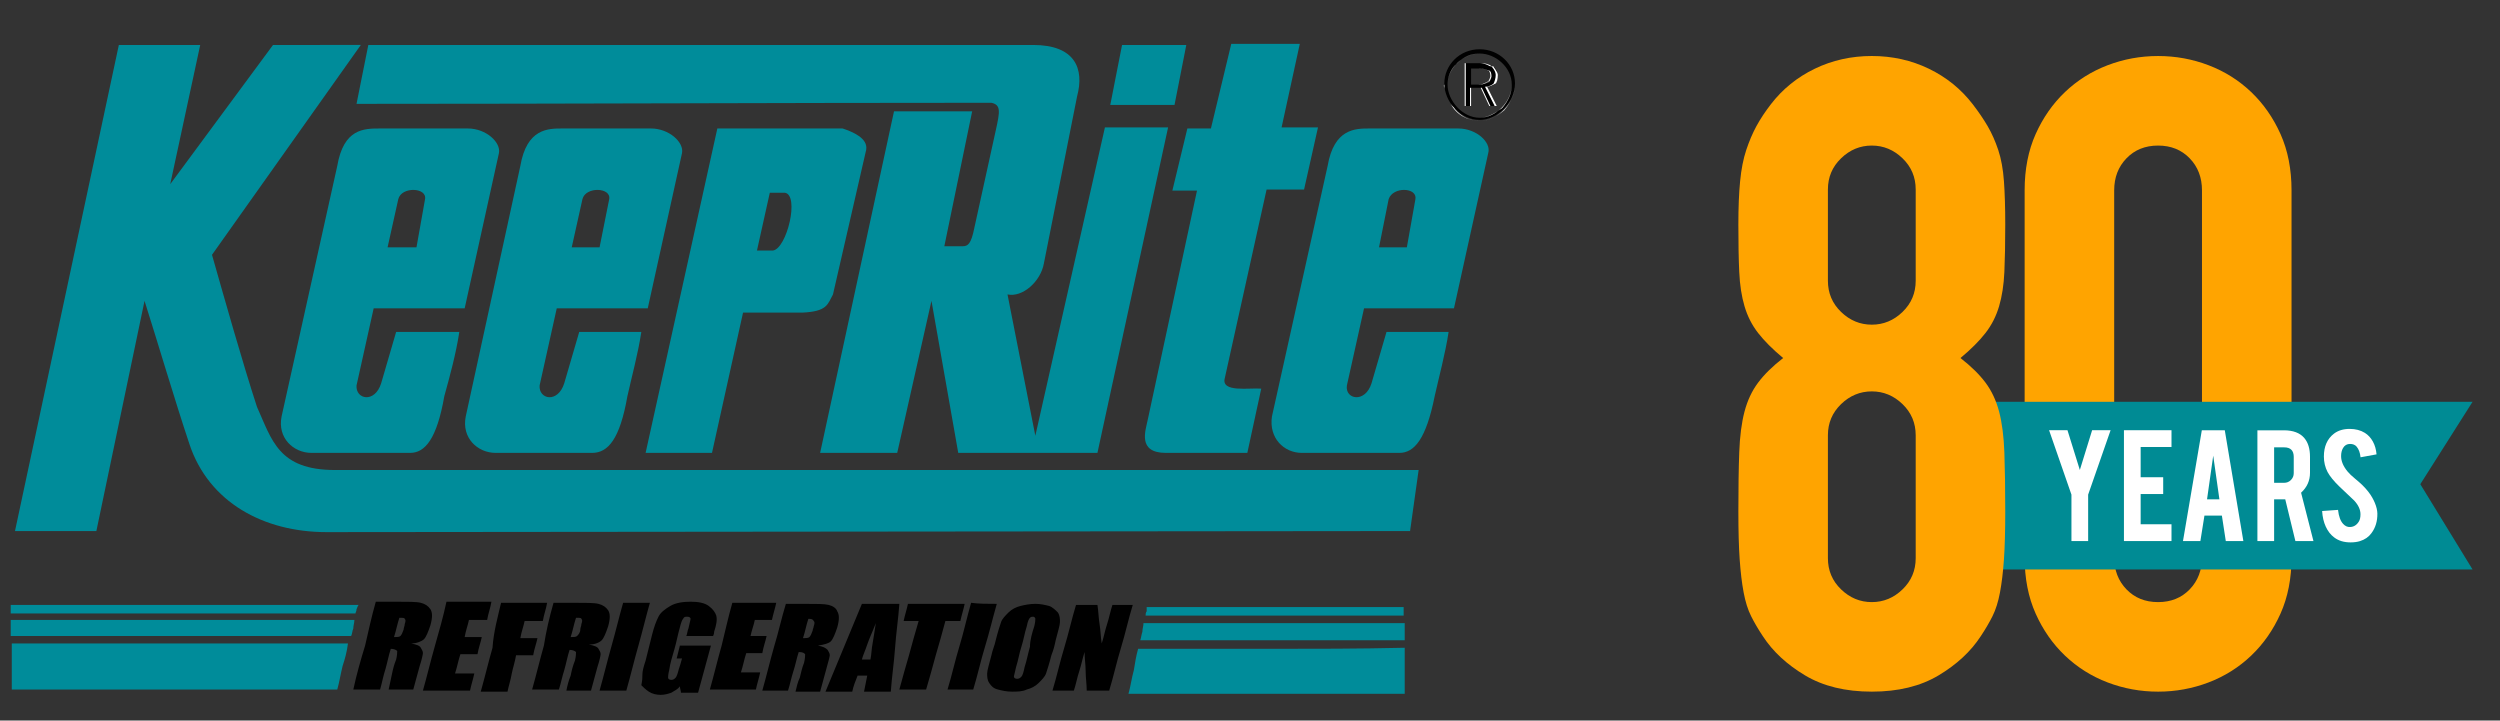 <?xml version="1.0" encoding="utf-8"?>
<!-- Generator: Adobe Illustrator 19.0.0, SVG Export Plug-In . SVG Version: 6.00 Build 0)  -->
<svg version="1.1" xmlns="http://www.w3.org/2000/svg" xmlns:xlink="http://www.w3.org/1999/xlink" x="0px" y="0px"
	 viewBox="-234 363.7 233.5 67.3" style="enable-background:new -234 363.7 233.5 67.3;"
	 xml:space="preserve">
<rect x="-234" y="363.7" width="233.5" height="67.3" fill="#333333" stroke="none"/>
<g>
	<path style="fill:#008C9A;" d="M-173.5,392.5l3.2-14.5c0.2-1-1.2-2.3-2.9-2.3H-181.5
		c-1.3,0-3.3,0-3.9,3.5L-190.5,402.6c-0.4,2,1.1,3.4,2.8,3.4h9
		c1.5,0,2.6-1.3,3.3-5.3c0.4-1.8,1-4,1.3-6h-5.8L-181.3,399.5
		c-0.6,1.9-2.4,1.5-2.3,0.2L-182,392.5H-173.5z M-179.6,382.3
		c0.3-1.2,2.7-1.1,2.5,0l-0.9,4.5h-2.6L-179.6,382.3z"/>
	<path style="fill:#008C9A;" d="M-141.4,373.3C-140.5,373.5-140.6,374.1-141,375.9L-143,385
		c-0.3,1.5-0.6,1.7-1.1,1.7h-1.7l2.6-12.6H-150.5L-157.4,406h7.2
		L-147,391.8L-144.5,406h13l6.6-30.4h-5.9l-6.5,28.8l-2.6-13.2
		C-138.5,391.5-136.8,390-136.5,388.3l3.1-15.6
		c0.7-2.6-0.2-4.8-4.1-4.8h-62.1l-1.1,5.5
		C-181,373.4-161.3,373.3-141.4,373.3z"/>
	<polygon style="fill:#008C9A;" points="-123.2,367.9 -129.2,367.9 -130.3,373.5 -124.3,373.5 
			"/>
	<path style="fill:#008C9A;" d="M-122.2,381.5l-4.6,21.4c-0.2,1-1,3.1,1.7,3.1H-117.5
		l1.3-6c-1.1-0.1-3.8,0.4-3.4-1l3.9-17.6h3.5l1.3-5.8h-3.4
		l1.7-7.8H-119l-1.9,7.9h-2.2L-124.5,381.5H-122.2z"/>
	<path style="fill:#008C9A;" d="M-97.8,375.7h-8.3c-1.3,0-3.3,0-3.9,3.5l-5.2,23.4
		C-115.5,404.6-114.1,406-112.4,406h9.1c1.4,0,2.5-1.3,3.3-5.3
		c0.4-1.8,1-4,1.3-6H-104.5L-105.9,399.5c-0.6,1.9-2.5,1.5-2.3,0.2
		L-106.6,392.5h8.4L-95,378C-94.7,377-96.1,375.7-97.8,375.7z M-101.8,382.3
		l-0.8,4.5h-2.6l0.9-4.5C-103.9,381.1-101.6,381.2-101.8,382.3z"/>
	<path style="fill:#008C9A;" d="M-210,401.7c-1.4-4.3-3-10-4.2-14.2l13.9-19.6H-208.5
		l-9.6,13l2.8-13h-7.6l-9.7,45.4H-225l4.5-21.5
		c1.3,4.1,2.8,9.2,4.2,13.4c1.8,5.4,6.9,8.2,12.8,8.2
		l101.2-0.1L-101.5,407.6h-101.2C-208,407.6-208.6,404.8-210,401.7z"/>
	<path style="fill:#008C9A;" d="M-190.6,392.5l3.2-14.5c0.2-1-1.2-2.3-2.9-2.3H-198.5
		c-1.5,0-3.4,0-4,3.5l-5.2,23.4c-0.4,2,1.1,3.4,2.8,3.4h9.2
		c1.4,0,2.5-1.3,3.2-5.3c0.5-1.8,1.1-4,1.4-6H-197L-198.4,399.5
		c-0.6,1.9-2.4,1.5-2.3,0.2L-199.1,392.5H-190.6z M-196.8,382.3
		c0.3-1.2,2.7-1.1,2.5,0l-0.8,4.5h-2.7L-196.8,382.3z"/>
	<path style="fill:#008C9A;" d="M-164.6,392.9h5.5c2.4-0.1,2.4-0.8,2.9-1.7
		l3.1-13.5c0.2-1.1-1.3-1.7-2.2-2H-167L-173.7,406H-167.5L-164.6,392.9z
		 M-162.1,381.7h1.4c1.4,0.2,0.2,5.2-1.1,5.4h-1.5L-162.1,381.7
		z"/>
</g>
<path d="M-95.8,370.1h-0.8v1.5h0.8c0.4,0,0.8-0.2,0.9-0.2
	c0,0,0.2-0.3,0.2-0.5c0-0.3-0.1-0.5-0.2-0.5
	C-95.2,370.2-95.4,370.1-95.8,370.1 M-95.7,369.6
	c0.5,0,1,0.3,1.2,0.3c0,0,0.4,0.4,0.4,0.8
	c0,0.3-0.1,0.6-0.2,0.8c-0.1,0.1-0.4,0.3-0.8,0.3
	l0.9,1.8h-0.6l-0.8-1.7h-1v1.7h-0.5v-4
	C-97.1,369.6-95.7,369.6-95.7,369.6z M-92.8,371.6
	c0-1.6-1.5-2.9-3-2.9c-1.6,0-3,1.4-3,2.9s1.4,3.1,3,3.1
	C-94.3,374.7-92.8,373.2-92.8,371.6 M-95.8,368.3
	C-94,368.3-92.5,369.7-92.5,371.5c0,1.7-1.6,3.4-3.3,3.4
	c-1.8,0-3.3-1.7-3.3-3.4C-99.1,369.8-97.7,368.3-95.8,368.3"/>
<path style="fill:#FFFFFF;" d="M-95.8,375c-0.9,0-1.7-0.4-2.3-1.1
	c-0.1-0.2-0.3-0.3-0.4-0.5C-98,374.4-96.9,375-95.8,375
	C-94.1,375-92.5,373.3-92.5,371.6c0-0.2,0-0.5-0.1-0.7
	C-92.5,371.1-92.5,371.4-92.5,371.6c0,0.8-0.4,1.7-1,2.4
	C-94.2,374.6-95,375-95.8,375z M-95.8,374.7c-0.1,0-0.1,0-0.2,0
	C-96,374.7-95.9,374.7-95.8,374.7c1.5,0,3-1.5,3-3.1c0-0.5-0.1-1-0.4-1.4
	c0.3,0.4,0.4,0.9,0.4,1.4c0,0.8-0.3,1.5-0.9,2.2
	C-94.4,374.3-95.1,374.7-95.8,374.7z M-94.9,373.6l-0.8-1.7h-1
	v1.7h-0.5v-4h1.4c0.3,0,0.6,0.1,0.8,0.2
	c0.1,0.1,0.3,0.1,0.3,0.1s0.4,0.4,0.4,0.8
	C-94.3,371-94.4,371.3-94.5,371.5c-0.1,0.1-0.4,0.3-0.8,0.3
	l0.9,1.8H-94.9z M-97.1,369.6v4h0.5v-1.7h1l0.8,1.7h0.6
	l-0.9-1.8c0.3,0,0.6-0.2,0.8-0.3
	c0.1-0.1,0.2-0.4,0.2-0.8c0-0.3-0.4-0.7-0.4-0.8l0,0
	c-0.1,0-0.2,0-0.3-0.1c-0.2-0.1-0.5-0.2-0.8-0.2
	C-95.6,369.6-97.1,369.6-97.1,369.6z M-98.4,373
	c-0.3-0.5-0.4-1-0.4-1.4c0-0.7,0.3-1.5,0.9-2
	c0.6-0.6,1.3-0.9,2.1-0.9c0.1,0,0.2,0,0.2,0
	c-0.1,0-0.2,0-0.2,0c-1.6,0-3,1.4-3,2.9C-98.8,372-98.7,372.5-98.4,373z
	 M-99.1,372c0-0.1,0-0.3,0-0.4c0-1.7,1.5-3.2,3.3-3.2
	c0.2,0,0.3,0,0.5,0c-0.2,0-0.3,0-0.5,0c-1.8,0-3.3,1.5-3.3,3.2
	C-99.2,371.7-99.1,371.8-99.1,372z M-95.8,371.6h-0.8v-1.5h0.8
	c0.4,0,0.6,0.1,0.9,0.2c0.1,0,0.2,0.2,0.2,0.5
	c0,0.2-0.2,0.5-0.2,0.5s-0.1,0-0.2,0.1
	C-95.3,371.5-95.5,371.6-95.8,371.6z M-96.6,370.1v1.5h0.7
	c0.3,0,0.5-0.1,0.7-0.2c0.1,0,0.1-0.1,0.2-0.1
	c0,0,0.2-0.3,0.2-0.5c0-0.3-0.1-0.5-0.2-0.5
	c-0.2-0.1-0.4-0.2-0.9-0.2
	C-95.9,370.1-96.6,370.1-96.6,370.1z"/>
<path d="M-198.9,419.9c0.6,0,1.2,0,1.8,0c1.2,0,2,0,2.4,0.1
	c0.4,0.1,0.7,0.3,0.9,0.6c0.2,0.3,0.2,0.8,0,1.5
	c-0.2,0.6-0.4,1.1-0.6,1.3c-0.2,0.2-0.7,0.4-1.2,0.4
	c0.5,0.1,0.8,0.2,0.9,0.4c0.1,0.2,0.2,0.3,0.2,0.5
	c0,0.1-0.1,0.6-0.3,1.2C-194.9,426.3-195,426.6-195.1,427
	c-0.1,0.4-0.2,0.7-0.3,1.1c-0.8,0-1.6,0-2.3,0
	c0.1-0.5,0.2-0.9,0.3-1.4s0.2-0.9,0.4-1.4
	c0.1-0.4,0.1-0.7,0.1-0.8C-197,424.4-197.2,424.3-197.5,424.3
	c-0.2,0.6-0.3,1.2-0.5,1.9c-0.2,0.6-0.3,1.2-0.5,1.9h-2.5
	c0.3-1.4,0.7-2.8,1.1-4.1
	C-199.6,422.7-199.3,421.3-198.9,419.9 M-196.7,421.4
	c-0.2,0.6-0.3,1.2-0.5,1.8c0.3,0,0.5,0,0.6-0.1
	C-196.5,423-196.4,422.8-196.3,422.5c0-0.2,0.1-0.3,0.1-0.5
	c0.1-0.3,0.1-0.4,0-0.5C-196.2,421.4-196.4,421.4-196.7,421.4
	 M-192.3,419.9c1.4,0,2.8,0,4.2,0C-188.2,420.5-188.4,421-188.5,421.6
	c-0.6,0-1.1,0-1.7,0c-0.1,0.5-0.3,1-0.4,1.6c0.5,0,1,0,1.6,0
	c-0.1,0.5-0.3,1-0.4,1.6c-0.5,0-1,0-1.6,0c-0.2,0.6-0.3,1.2-0.5,1.8
	c0.6,0,1.2,0,1.8,0c-0.1,0.5-0.3,1.1-0.4,1.6H-194.5
	c0.4-1.4,0.7-2.7,1.1-4.1C-193,422.7-192.6,421.3-192.3,419.9
	 M-187.2,420c1.4,0,2.8,0,4.3,0c-0.1,0.6-0.3,1.1-0.4,1.7
	c-0.6,0-1.2,0-1.7,0c-0.1,0.5-0.3,1-0.4,1.6c0.5,0,1,0,1.6,0
	c-0.1,0.5-0.3,1-0.4,1.6c-0.5,0-1,0-1.6,0
	c-0.1,0.6-0.3,1.2-0.4,1.7c-0.1,0.6-0.3,1.2-0.4,1.7h-2.5
	c0.4-1.4,0.7-2.7,1.1-4.1C-187.9,422.7-187.5,421.3-187.2,420
	 M-182.3,420c0.6,0,1.2,0,1.8,0c1.2,0,2,0,2.4,0.1
	c0.4,0.1,0.7,0.3,0.9,0.6s0.2,0.8,0,1.5
	c-0.2,0.6-0.4,1.1-0.6,1.3C-178,423.7-178.4,423.9-179,423.9
	c0.5,0.1,0.8,0.2,0.9,0.4c0.1,0.2,0.2,0.3,0.2,0.5
	c0,0.1-0.1,0.6-0.3,1.2c-0.1,0.4-0.2,0.7-0.3,1.1
	c-0.1,0.4-0.2,0.7-0.3,1.1h-2.3c0.1-0.5,0.2-0.9,0.4-1.4
	c0.1-0.5,0.2-0.9,0.4-1.4c0.1-0.4,0.1-0.7,0.1-0.8
	c-0.1-0.1-0.3-0.2-0.6-0.2c-0.2,0.6-0.3,1.2-0.5,1.9
	c-0.2,0.6-0.3,1.2-0.5,1.8h-2.5c0.4-1.4,0.7-2.7,1.1-4.1
	C-183,422.7-182.7,421.4-182.3,420 M-180.2,421.4
	c-0.2,0.6-0.3,1.2-0.5,1.8c0.3,0,0.5,0,0.6-0.1
	C-180,423-179.8,422.8-179.8,422.5c0-0.2,0.1-0.3,0.1-0.5
	c0.1-0.3,0.1-0.4,0-0.5C-179.7,421.4-179.9,421.4-180.2,421.4
	 M-173.3,420c-0.4,1.4-0.7,2.7-1.1,4.1
	c-0.4,1.4-0.7,2.7-1.1,4.1c-0.8,0-1.7,0-2.5,0
	c0.4-1.4,0.7-2.7,1.1-4.1s0.7-2.7,1.1-4.1
	C-174.9,420-174.1,420-173.3,420 M-167.4,423.1c-0.8,0-1.7,0-2.5,0
	c0.1-0.2,0.1-0.5,0.2-0.7c0.1-0.5,0.2-0.8,0.2-0.9
	c0-0.1-0.1-0.2-0.3-0.2c-0.2,0-0.3,0-0.4,0.2
	c-0.1,0.1-0.2,0.4-0.3,0.8c-0.2,0.7-0.3,1.3-0.5,2
	c-0.2,0.7-0.4,1.3-0.5,2c-0.1,0.4-0.1,0.6-0.1,0.7
	c0,0.1,0.1,0.2,0.3,0.2c0.2,0,0.3-0.1,0.4-0.2
	c0.1-0.1,0.2-0.4,0.3-0.8c0.1-0.3,0.2-0.6,0.3-1h-0.5
	c0.1-0.4,0.2-0.8,0.3-1.2c1,0,1.9,0,2.9,0
	c-0.2,0.7-0.4,1.5-0.6,2.2s-0.4,1.5-0.6,2.2c-0.5,0-1,0-1.6,0
	c0-0.2-0.1-0.4-0.1-0.6c-0.2,0.3-0.5,0.4-0.8,0.6
	c-0.3,0.1-0.6,0.2-1,0.2c-0.4,0-0.8-0.1-1.1-0.3
	c-0.3-0.2-0.5-0.4-0.7-0.6C-174,427.2-174,427-174,426.7
	s0.1-0.7,0.3-1.3C-173.6,425-173.5,424.6-173.4,424.2
	c0.1-0.4,0.2-0.8,0.3-1.2c0.2-0.8,0.4-1.3,0.6-1.7
	s0.6-0.7,1.1-1c0.5-0.3,1.2-0.4,1.9-0.4
	c0.7,0,1.3,0.1,1.7,0.4c0.4,0.3,0.6,0.6,0.7,0.9
	c0.1,0.4,0,0.9-0.2,1.5C-167.3,422.8-167.3,422.9-167.4,423.1
	 M-165.6,420c1.4,0,2.7,0,4.1,0c-0.1,0.5-0.3,1.1-0.4,1.6
	c-0.5,0-1.1,0-1.6,0c-0.1,0.5-0.3,1-0.4,1.5c0.5,0,1,0,1.5,0
	c-0.1,0.5-0.3,1-0.4,1.6c-0.5,0-1,0-1.5,0c-0.2,0.6-0.3,1.2-0.5,1.8
	c0.6,0,1.2,0,1.8,0c-0.1,0.5-0.3,1.1-0.4,1.6h-4.3
	C-167.3,426.7-167,425.4-166.6,424C-166.3,422.8-166,421.4-165.6,420
	 M-160.6,420.1c0.6,0,1.2,0,1.7,0c1.2,0,1.9,0,2.3,0.1
	c0.4,0.1,0.7,0.3,0.8,0.6c0.2,0.3,0.2,0.8,0,1.5
	c-0.2,0.6-0.4,1.1-0.6,1.3C-156.6,423.8-157,423.9-157.6,424
	c0.5,0.1,0.7,0.2,0.9,0.4c0.1,0.2,0.2,0.3,0.2,0.5
	c0,0.1-0.1,0.5-0.3,1.2C-156.9,426.5-157,426.8-157.1,427.2
	c-0.1,0.4-0.2,0.7-0.3,1.1h-2.3
	C-159.6,427.9-159.5,427.4-159.3,427c0.1-0.4,0.2-0.9,0.4-1.4
	c0.1-0.4,0.1-0.7,0.1-0.8c-0.1-0.1-0.2-0.2-0.6-0.2
	c-0.2,0.6-0.3,1.2-0.5,1.8c-0.2,0.6-0.3,1.2-0.5,1.8h-2.4
	c0.4-1.4,0.7-2.7,1.1-4.1C-161.3,422.8-161,421.4-160.6,420.1
	 M-158.5,421.5c-0.2,0.6-0.3,1.2-0.5,1.8c0.3,0,0.5,0,0.6-0.1
	c0.1-0.1,0.2-0.3,0.3-0.6C-158.1,422.5-158,422.3-158,422.2
	c0.1-0.3,0.1-0.4,0-0.5C-158.1,421.5-158.3,421.5-158.5,421.5 M-150,420.1
	c-0.1,1.4-0.3,2.7-0.4,4.1c-0.1,1.4-0.3,2.7-0.4,4.1h-2.5
	c0.1-0.5,0.2-1,0.3-1.5c-0.3,0-0.6,0-0.9,0c-0.2,0.5-0.4,1-0.5,1.5h-2.5
	c0.6-1.4,1.1-2.7,1.7-4.1c0.6-1.4,1.1-2.7,1.7-4.1
	C-152.3,420.1-151.1,420.1-150,420.1 M-152.7,425.3
	c0.1-0.5,0.1-1,0.2-1.5c0.1-0.6,0.2-1.2,0.3-1.9
	c-0.3,0.8-0.6,1.4-0.8,2c-0.2,0.6-0.4,1-0.5,1.4
	C-153.2,425.3-153,425.3-152.7,425.3 M-143.9,420.1
	c-0.1,0.5-0.3,1.1-0.4,1.6c-0.5,0-1,0-1.4,0
	c-0.3,1.1-0.6,2.2-0.9,3.2C-146.9,426-147.2,427.1-147.5,428.1h-2.5
	c0.3-1.1,0.6-2.2,0.9-3.2c0.3-1.1,0.6-2.2,0.9-3.2
	c-0.5,0-1,0-1.4,0c0.1-0.5,0.3-1.1,0.4-1.6
	C-147.5,420.1-145.7,420.1-143.9,420.1 M-140.9,420.1
	c-0.4,1.4-0.7,2.7-1.1,4c-0.4,1.3-0.7,2.7-1.1,4H-145.5
	c0.4-1.3,0.7-2.7,1.1-4C-144,422.8-143.7,421.4-143.3,420
	C-142.6,420.1-141.8,420.1-140.9,420.1 M-135.8,424.9
	c-0.2,0.8-0.4,1.4-0.5,1.7C-136.4,426.9-136.7,427.2-137,427.5
	c-0.3,0.3-0.7,0.5-1.1,0.6C-138.5,428.3-139,428.3-139.5,428.3
	s-0.9-0.1-1.3-0.2s-0.6-0.3-0.8-0.6
	c-0.2-0.3-0.2-0.6-0.2-0.9c0-0.3,0.2-0.9,0.4-1.7
	C-141.3,424.4-141.1,424-141,423.5c0.2-0.8,0.4-1.4,0.5-1.7
	c0.1-0.3,0.4-0.6,0.7-0.9c0.3-0.3,0.7-0.5,1.1-0.6
	c0.4-0.1,0.9-0.2,1.4-0.2s0.9,0.1,1.3,0.2
	c0.3,0.1,0.6,0.4,0.8,0.6C-135,421.2-135,421.5-135,421.8
	c0,0.3-0.2,0.9-0.4,1.7C-135.5,424-135.6,424.4-135.8,424.9
	 M-137.4,422.2c0.1-0.4,0.1-0.6,0.1-0.7
	c0-0.1-0.1-0.2-0.2-0.2s-0.2,0-0.3,0.1
	C-137.9,421.5-138,421.7-138.1,422.2c-0.2,0.6-0.3,1.3-0.5,1.9
	s-0.3,1.3-0.5,1.9c-0.1,0.5-0.2,0.8-0.2,0.9
	c0,0.1,0.1,0.2,0.3,0.2c0.2,0,0.3-0.1,0.4-0.2
	C-138.5,426.8-138.4,426.5-138.3,426c0.2-0.6,0.3-1.2,0.5-1.9
	C-137.8,423.5-137.6,422.8-137.4,422.2 M-128.2,420.2
	c-0.4,1.3-0.7,2.7-1.1,4c-0.4,1.3-0.7,2.7-1.1,4
	c-0.7,0-1.4,0-2.1,0c0-0.6-0.1-1.2-0.1-1.8
	c0-0.6-0.1-1.2-0.1-1.8c-0.2,0.6-0.3,1.2-0.5,1.8
	c-0.2,0.6-0.3,1.2-0.5,1.8h-2c0.4-1.3,0.7-2.7,1.1-4
	s0.7-2.7,1.1-4c0.7,0,1.3,0,2,0c0.1,0.6,0.1,1.2,0.2,1.8
	c0.1,0.6,0.1,1.2,0.2,1.8c0.2-0.6,0.3-1.2,0.5-1.8
	c0.2-0.6,0.3-1.2,0.5-1.8C-129.5,420.2-128.9,420.2-128.2,420.2"/>
<path style="fill:#008C9A;" d="M-127.7,424.3c4.1,0,8.2,0,12.3,0
	c4.2,0,8.3,0,12.6-0.1v2.1V428.5h-13.1h-12.7
	c0.2-0.7,0.3-1.5,0.5-2.2C-128,425.7-127.9,425-127.7,424.3"/>
<path style="fill:#008C9A;" d="M-127.2,421.9c4.2,0,8.3,0,12.4,0
	c4,0,8,0,12,0v0.8V423.5H-115h-12.5c0.1-0.3,0.1-0.5,0.2-0.8
	C-127.3,422.4-127.2,422.2-127.2,421.9"/>
<path style="fill:#008C9A;" d="M-126.9,420.4c4.2,0,8.4,0,12.4,0
	s7.8,0,11.6,0v0.4v0.4h-11.7H-127c0-0.1,0-0.3,0.1-0.4
	C-126.9,420.7-126.9,420.5-126.9,420.4"/>
<path style="fill:#008C9A;" d="M-201.5,423.8h-15.8h-15.6V426v2.1
	c5,0,10.1,0,15.1,0c5.1,0,10.2,0,15.3,0c0.2-0.7,0.3-1.4,0.5-2.2
	C-201.8,425.3-201.6,424.6-201.5,423.8"/>
<path style="fill:#008C9A;" d="M-200.9,421.6h-16H-233v0.8v0.7
	c5.3,0,10.7,0,16,0s10.5,0,15.8,0c0.1-0.2,0.1-0.5,0.2-0.7
	C-201,422.1-200.9,421.9-200.9,421.6"/>
<path style="fill:#008C9A;" d="M-200.5,420.2h-16.7H-233v0.4V421
	c5.1,0,10.3,0,15.6,0c5.4,0,11,0,16.6,0c0-0.1,0.1-0.2,0.1-0.4
	C-200.6,420.4-200.6,420.3-200.5,420.2"/>
<path style="fill:#FFA400;" d="M-44.899,381.478c0-1.968,0.341-3.716,1.025-5.248
	c0.683-1.53,1.599-2.842,2.747-3.936c1.148-1.093,2.473-1.926,3.978-2.501
	c1.503-0.574,3.075-0.861,4.715-0.861c1.64,0,3.21,0.287,4.714,0.861
	c1.503,0.574,2.829,1.408,3.978,2.501c1.148,1.095,2.062,2.406,2.747,3.936
	c0.683,1.531,1.025,3.28,1.025,5.248v34.276c0,1.968-0.342,3.718-1.025,5.248
	c-0.684,1.531-1.599,2.843-2.747,3.936c-1.148,1.094-2.474,1.927-3.978,2.501
	c-1.504,0.573-3.075,0.861-4.714,0.861c-1.64,0-3.212-0.288-4.715-0.861
	c-1.505-0.574-2.829-1.407-3.978-2.501c-1.147-1.093-2.064-2.405-2.747-3.936
	c-0.684-1.53-1.025-3.28-1.025-5.248V381.478z M-36.535,415.754
	c0,1.203,0.382,2.201,1.148,2.993c0.765,0.793,1.748,1.189,2.952,1.189
	c1.201,0,2.185-0.395,2.952-1.189c0.765-0.792,1.148-1.79,1.148-2.993v-34.276
	c0-1.201-0.383-2.2-1.148-2.992c-0.766-0.792-1.75-1.19-2.952-1.19
	c-1.203,0-2.187,0.397-2.952,1.19c-0.766,0.792-1.148,1.791-1.148,2.992V415.754z"
	/>
<polygon style="fill:#008B94;" points="-3.063,416.889 -51.71,416.889 -51.71,401.227 
	-3.063,401.227 -7.943,408.924 "/>
<polygon style="fill:#FFFFFF;" points="-40.527,409.9 -42.616,403.882 -40.898,403.882 
	-39.743,407.597 -38.595,403.882 -36.87,403.882 -38.967,409.9 -38.967,414.234 
	-40.527,414.234 "/>
<polygon style="fill:#FFFFFF;" points="-35.624,414.235 -35.624,403.882 -31.182,403.882 
	-31.182,405.45 -34.063,405.45 -34.063,408.274 -31.958,408.274 -31.958,409.843 
	-34.063,409.843 -34.063,412.666 -31.182,412.666 -31.182,414.235 "/>
<path style="fill:#FFFFFF;" d="M-28.105,411.857l-0.379,2.377h-1.625l1.759-10.344h2.146
	l1.734,10.344h-1.641l-0.365-2.377H-28.105z M-27.285,406.26l-0.578,4.078h1.156
	L-27.285,406.26z"/>
<path style="fill:#FFFFFF;" d="M-20.697,403.89c0.869,0,1.508,0.239,1.915,0.718
	c0.357,0.418,0.536,1.002,0.536,1.75v1.502c0,0.732-0.278,1.351-0.833,1.858
	l1.155,4.516h-1.687l-0.946-3.897h-0.14h-0.9v3.897h-1.561v-10.344H-20.697z
	 M-19.764,406.383c0-0.6-0.297-0.9-0.892-0.9h-0.941v3.311h0.941
	c0.248,0,0.458-0.088,0.631-0.264c0.174-0.176,0.26-0.388,0.26-0.636V406.383z"/>
<path style="fill:#FFFFFF;" d="M-11.954,411.659c0.011,0.721-0.176,1.337-0.561,1.849
	c-0.254,0.347-0.611,0.592-1.073,0.735c-0.248,0.077-0.537,0.116-0.867,0.116
	c-0.611,0-1.118-0.151-1.519-0.454c-0.335-0.247-0.602-0.585-0.797-1.011
	c-0.196-0.426-0.31-0.915-0.343-1.465l1.486-0.107
	c0.066,0.603,0.226,1.04,0.479,1.311c0.187,0.204,0.402,0.302,0.644,0.29
	c0.341-0.011,0.614-0.179,0.817-0.504c0.104-0.16,0.157-0.389,0.157-0.686
	c0-0.43-0.196-0.857-0.586-1.281c-0.309-0.292-0.771-0.73-1.387-1.314
	c-0.518-0.501-0.884-0.95-1.099-1.347c-0.231-0.446-0.347-0.931-0.347-1.454
	c0-0.942,0.316-1.655,0.949-2.14c0.391-0.292,0.875-0.438,1.453-0.438
	c0.555,0,1.031,0.124,1.428,0.372c0.308,0.193,0.557,0.462,0.747,0.809
	c0.19,0.347,0.304,0.746,0.342,1.197l-1.494,0.273
	c-0.044-0.424-0.165-0.754-0.363-0.991c-0.143-0.17-0.35-0.256-0.619-0.256
	c-0.286,0-0.504,0.127-0.652,0.38c-0.121,0.203-0.182,0.456-0.182,0.759
	c0,0.473,0.204,0.955,0.611,1.445c0.154,0.187,0.385,0.408,0.693,0.661
	c0.363,0.303,0.603,0.514,0.718,0.636c0.386,0.385,0.683,0.765,0.892,1.139
	c0.099,0.176,0.178,0.338,0.239,0.487C-12.037,411.037-11.96,411.367-11.954,411.659
	"/>
<path style="fill:#FFA400;" d="M-71.637,384.676c0-1.585,0.054-2.938,0.164-4.06
	c0.109-1.119,0.3-2.091,0.574-2.911c0.273-0.82,0.587-1.558,0.943-2.214
	c0.355-0.656,0.806-1.339,1.353-2.05c1.093-1.421,2.46-2.528,4.1-3.321
	c1.64-0.792,3.416-1.189,5.33-1.189c1.913,0,3.69,0.397,5.33,1.189
	c1.64,0.793,3.006,1.9,4.1,3.321c0.546,0.711,1.011,1.394,1.394,2.05
	c0.381,0.656,0.709,1.394,0.984,2.214c0.273,0.82,0.451,1.791,0.532,2.911
	c0.082,1.121,0.123,2.474,0.123,4.06c0,1.749-0.028,3.226-0.082,4.427
	c-0.055,1.204-0.219,2.27-0.492,3.199c-0.275,0.93-0.697,1.763-1.271,2.501
	c-0.573,0.738-1.353,1.517-2.337,2.337c0.984,0.766,1.764,1.531,2.337,2.296
	c0.574,0.766,0.997,1.668,1.271,2.706c0.273,1.04,0.437,2.31,0.492,3.813
	c0.054,1.504,0.082,3.349,0.082,5.535c0,1.804-0.041,3.294-0.123,4.469
	c-0.081,1.176-0.205,2.201-0.369,3.075c-0.163,0.875-0.397,1.613-0.697,2.214
	c-0.301,0.602-0.67,1.229-1.107,1.886c-0.93,1.422-2.242,2.637-3.936,3.649
	c-1.695,1.012-3.772,1.517-6.232,1.517c-2.46,0-4.538-0.505-6.232-1.517
	c-1.695-1.012-3.007-2.227-3.936-3.649c-0.438-0.657-0.807-1.284-1.107-1.886
	c-0.301-0.601-0.532-1.339-0.697-2.214c-0.164-0.874-0.287-1.899-0.369-3.075
	c-0.082-1.175-0.123-2.665-0.123-4.469c0-2.186,0.026-4.031,0.082-5.535
	c0.054-1.503,0.218-2.774,0.492-3.813c0.273-1.038,0.696-1.94,1.271-2.706
	c0.574-0.765,1.353-1.53,2.337-2.296c-0.984-0.82-1.763-1.599-2.337-2.337
	c-0.574-0.738-0.998-1.571-1.271-2.501c-0.275-0.929-0.438-1.995-0.492-3.199
	C-71.611,387.902-71.637,386.426-71.637,384.676 M-55.074,381.396
	c0-1.148-0.41-2.118-1.23-2.91c-0.821-0.792-1.777-1.19-2.87-1.19
	c-1.095,0-2.05,0.397-2.87,1.19c-0.82,0.792-1.23,1.762-1.23,2.91v8.528
	c0,1.148,0.41,2.119,1.23,2.911c0.821,0.793,1.776,1.189,2.87,1.189
	c1.093,0,2.049-0.395,2.87-1.189c0.82-0.792,1.23-1.763,1.23-2.911V381.396z
	 M-55.074,404.356c0-1.148-0.41-2.118-1.23-2.911
	c-0.821-0.792-1.777-1.189-2.87-1.189c-1.095,0-2.05,0.397-2.87,1.189
	c-0.82,0.793-1.23,1.763-1.23,2.911v11.48c0,1.148,0.41,2.12,1.23,2.911
	c0.821,0.793,1.776,1.189,2.87,1.189c1.093,0,2.049-0.395,2.87-1.189
	c0.82-0.792,1.23-1.763,1.23-2.911V404.356z"/>
</svg>

